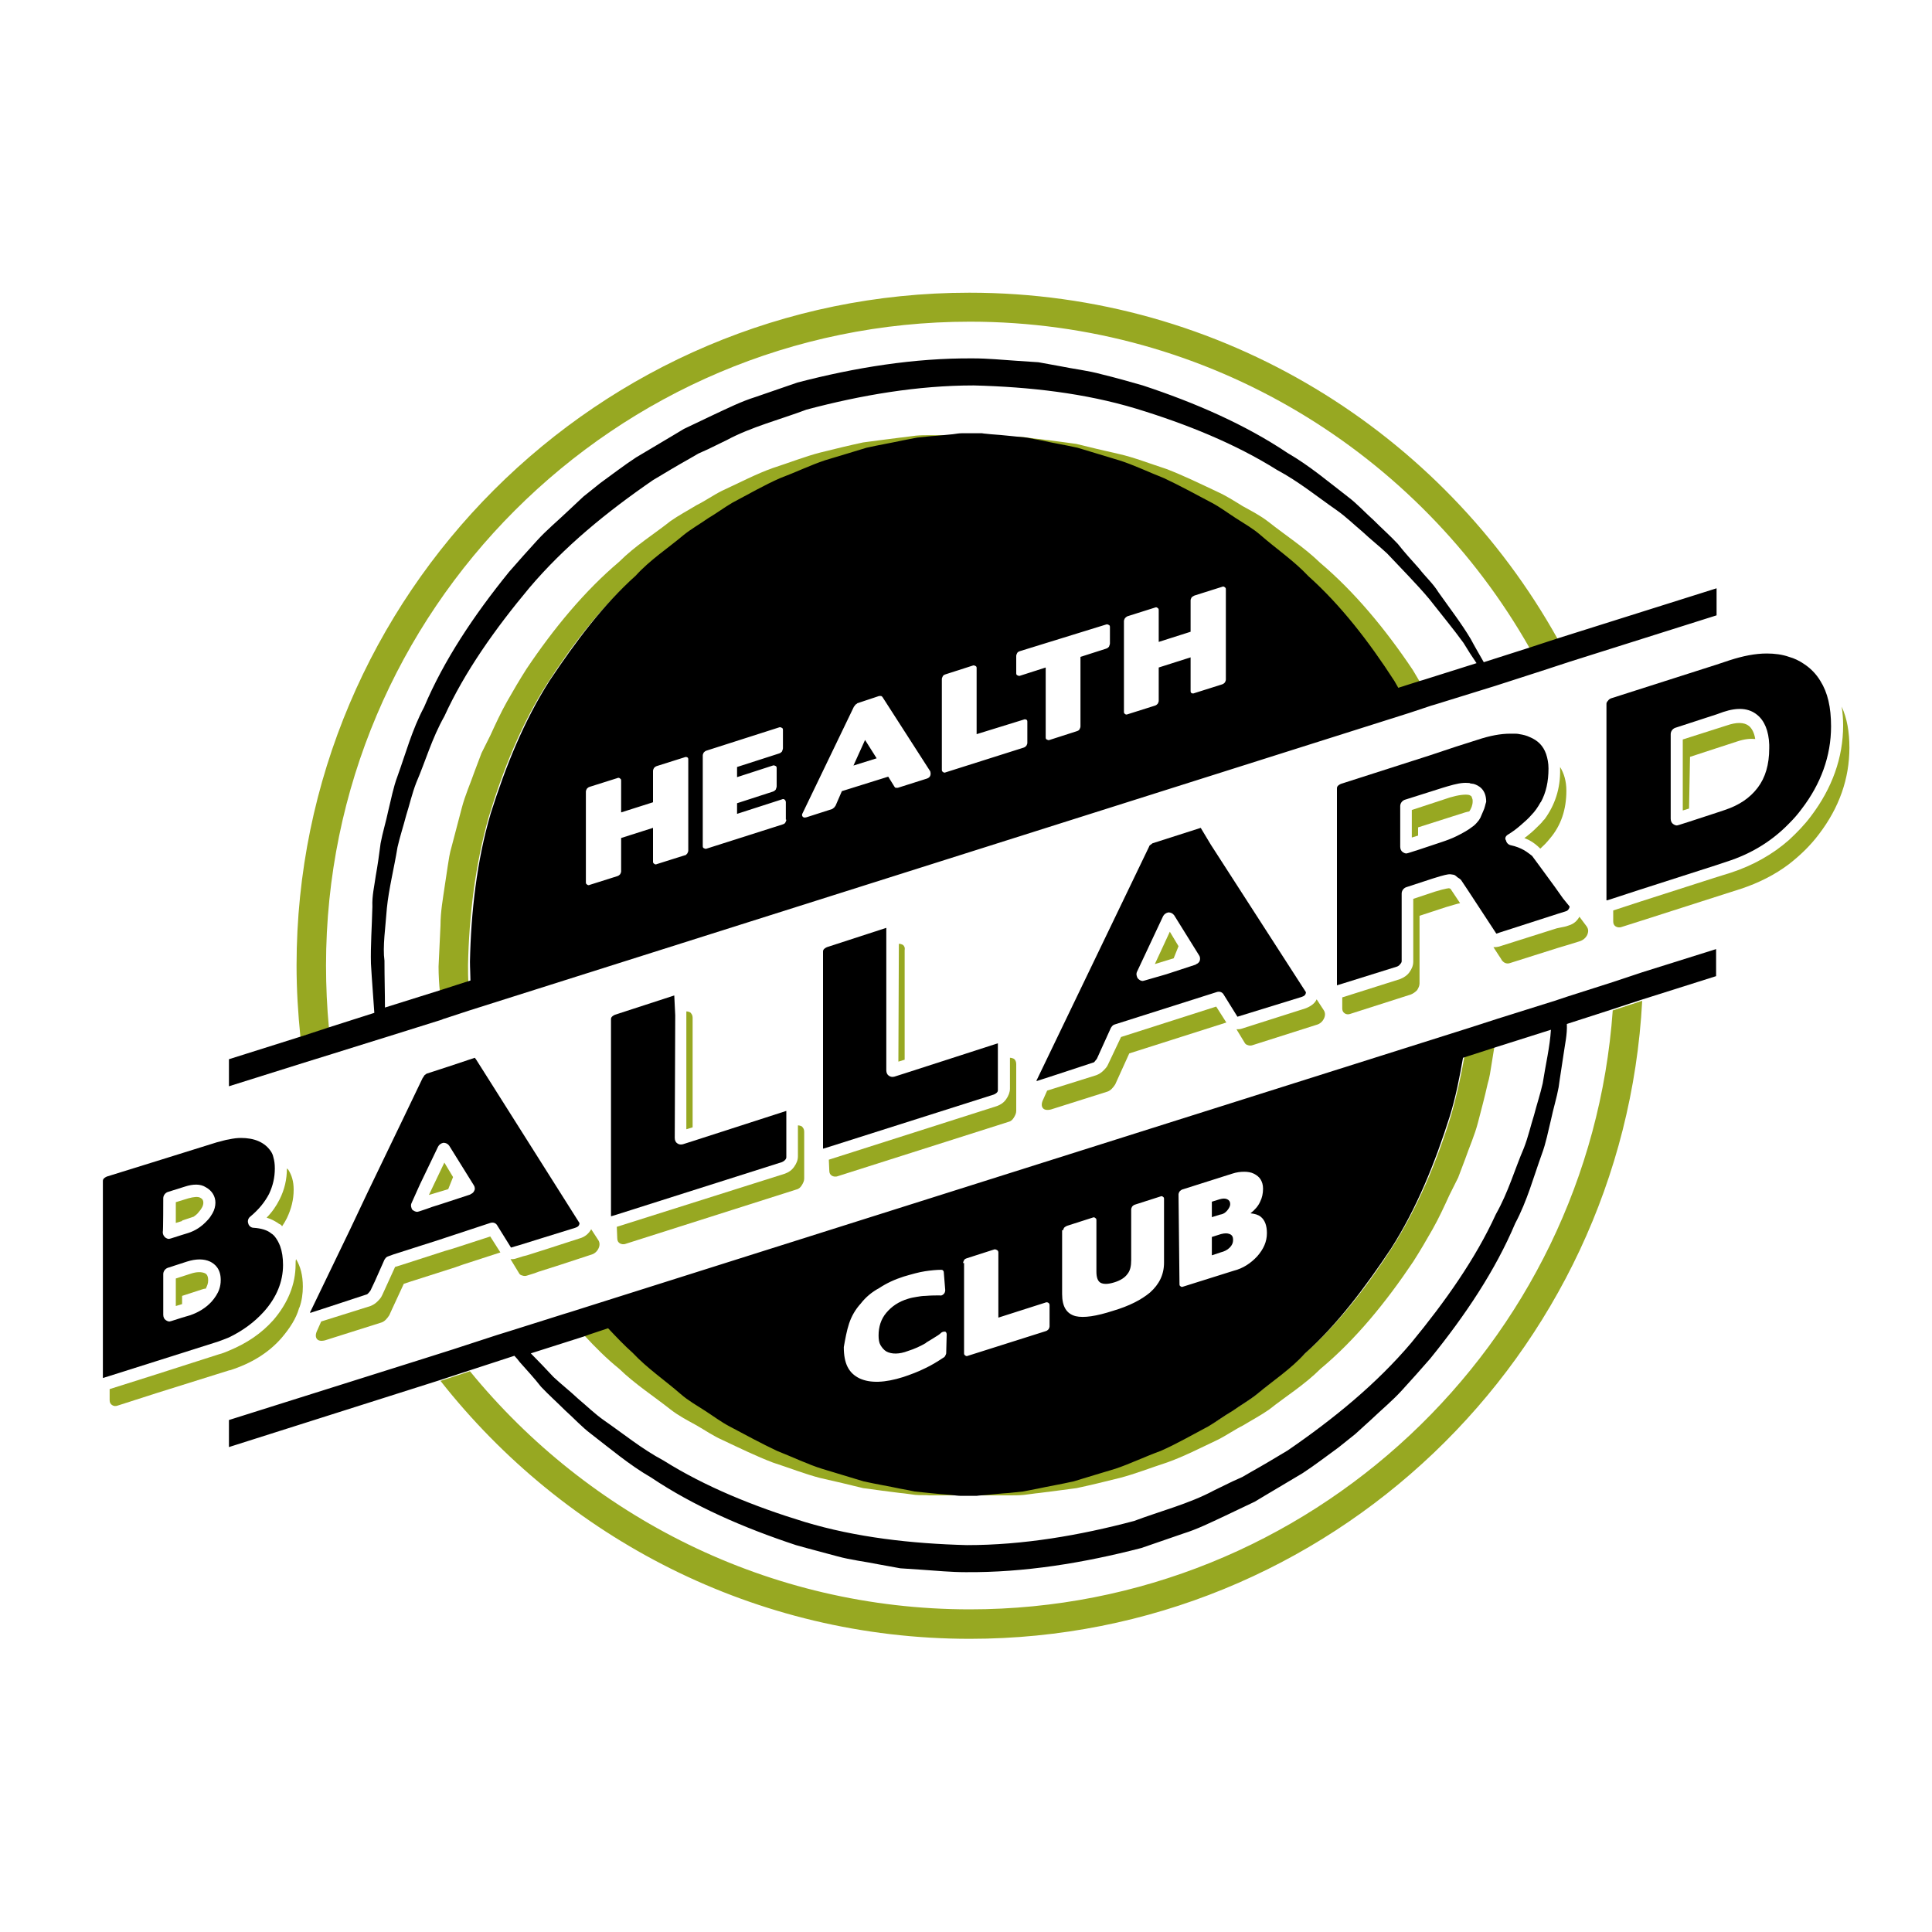 <?xml version="1.0" encoding="utf-8"?>
<!-- Generator: Adobe Illustrator 18.1.1, SVG Export Plug-In . SVG Version: 6.00 Build 0)  -->
<svg version="1.1" id="Layer_1" xmlns="http://www.w3.org/2000/svg" xmlns:xlink="http://www.w3.org/1999/xlink" x="0px" y="0px"
	 viewBox="351 12 400 400" enable-background="new 351 12 400 400" xml:space="preserve">
<g>
	<path fill="none" d="M646.7,136.3c-2.6-3.1-5.7-6.1-8.7-9.4c-1.6-1.6-3.3-3-5.1-4.5c-1.8-1.5-3.4-3.1-5.4-4.5
		c-3.9-2.8-7.8-5.9-12.3-8.3c-8.6-5.5-18.7-9.4-29.2-12.7c-10.6-3.2-22-4.5-33.6-4.8c-11.6,0-23.3,1.9-34.6,5
		c-5.3,2-11.5,3.6-16.5,6.3l-3.9,1.9l-2,0.9l-1.9,1.1c-2.6,1.5-5,3-7.5,4.4c-9.5,6.6-18.4,13.9-25.6,22.3
		c-7.1,8.5-13.3,17.3-17.6,26.6c-2.5,4.4-3.9,9.2-5.8,13.7c-1,2.2-1.4,4.5-2.1,6.8c-0.6,2.3-1.4,4.4-1.8,6.6
		c-0.7,4.4-1.8,8.6-2.2,12.6c-0.3,4-0.9,7.9-0.9,11.5c0,3.4,0,6.7,0.1,9.7l11.8-3.7c-0.1-1.9-0.2-3.7-0.3-5.5l0.4-8.5
		c0-2.8,0.5-5.5,0.9-8.3l0.6-4c0.2-1.4,0.4-2.8,0.8-4c0.7-2.7,1.4-5.3,2.1-8c0.7-2.7,1.8-5.1,2.7-7.7l1.4-3.7l1.8-3.6
		c1.2-2.4,2.2-4.8,3.5-7.1s2.7-4.4,4-6.7c5.7-8.5,12.1-16.2,19.2-22.2c3.3-3.2,7.2-5.7,10.6-8.4c1.8-1.4,3.6-2.3,5.4-3.3
		c1.8-1.1,3.5-2.2,5.3-3c3.6-1.7,7.1-3.4,10.5-4.7c3.4-1.1,6.7-2.4,9.8-3.2c3.1-0.7,6.1-1.4,8.9-2.1c2.8-0.4,5.3-0.7,7.7-1
		c1.2-0.1,2.3-0.3,3.2-0.4c1-0.1,2,0,2.9-0.1c1.8,0,3.3,0,4.5,0c2.5,0,3.7,0,3.7,0s1.3,0,3.7,0c1.3,0,2.8,0,4.5,0
		c0.9,0,1.9,0,2.9,0.1c1,0.1,2.1,0.3,3.2,0.4c2.3,0.3,4.8,0.6,7.6,1c2.8,0.6,5.7,1.3,8.9,2.1c3.1,0.8,6.4,2.1,9.8,3.1
		c3.4,1.2,6.9,3,10.5,4.7c1.8,0.9,3.5,2.1,5.3,3c1.8,1.1,3.7,2.1,5.4,3.3c3.4,2.7,7.3,5.1,10.6,8.4c7.2,6,13.5,13.7,19.2,22.2
		c0.5,0.9,1.1,1.8,1.6,2.7l11.1-3.5c-0.9-1.4-1.8-2.8-2.7-4.2C651.7,142.5,649.1,139.6,646.7,136.3z"/>
	<path fill="none" d="M427.9,211.6c-0.2-3.7,0.2-7.7,0.3-11.8c0-2.1,0.5-4.2,0.7-6.4c0.3-2.2,0.6-4.4,1-6.7c0.4-2.3,1.1-4.5,1.6-6.8
		c0.6-2.3,1-4.7,1.9-7.1c1.7-4.6,3.1-9.6,5.5-14.3c4.1-9.7,10.3-19.1,17.6-28c2-2.2,3.8-4.3,5.8-6.5c2-2.2,4.2-4,6.4-6.1l3.2-3
		l3.5-2.8c2.5-1.8,4.8-3.7,7.4-5.3s5.2-3.1,7.9-4.7l2-1.2l2.1-1l4.2-2c2.9-1.4,5.6-2.8,8.5-3.6l8.7-3c11.9-3.1,24.2-5.1,36.4-5
		c3,0,6.1,0.3,9,0.5L566,87l4.4,0.8c3,0.6,5.9,0.9,8.7,1.7c2.9,0.8,5.6,1.6,8.5,2.3c10.9,3.5,21.2,8.1,30,14c4.6,2.7,8.5,6,12.4,9
		c2,1.5,3.6,3.3,5.4,4.9c1.7,1.7,3.4,3.2,5,4.9c1.5,1.8,3,3.4,4.4,5.1c1.4,1.7,3,3.1,4,4.9c2.4,3.4,4.8,6.6,6.7,9.7
		c1,1.7,1.9,3.2,2.7,4.8l9.4-3c-22.9-40.3-66.3-67.6-115.9-67.6c-73.5,0-133.3,59.8-133.3,133.3c0,4.3,0.2,8.7,0.6,12.9l9.4-3
		C428.3,218.6,428.1,215.3,427.9,211.6z"/>
	<path fill="none" d="M551.8,321.5c-0.5,0-1.1,0-1.6,0c1,0.1,1.6,0.2,1.6,0.2s0.5-0.1,1.6-0.2C552.8,321.5,552.3,321.5,551.8,321.5z
		"/>
	<path fill="none" d="M659.8,232.5c-0.2,1.4-0.4,2.8-0.8,4c-0.7,2.7-1.4,5.3-2,8c-0.8,2.7-1.8,5.1-2.7,7.7l-1.4,3.7l-1.8,3.6
		c-1.2,2.4-2.2,4.8-3.5,7.1c-1.4,2.3-2.7,4.4-4,6.7c-5.7,8.5-12.1,16.2-19.2,22.2c-3.3,3.2-7.2,5.7-10.6,8.4
		c-1.8,1.4-3.6,2.3-5.4,3.3c-1.8,1.1-3.5,2.2-5.3,3c-3.6,1.7-7.1,3.4-10.5,4.7c-3.4,1.1-6.7,2.4-9.8,3.2c-3.1,0.7-6.1,1.4-8.9,2.1
		c-2.8,0.4-5.3,0.7-7.7,1c-1.2,0.1-2.3,0.3-3.2,0.4c-1,0.1-2,0-2.9,0.1c-1.8,0-3.3,0-4.5,0c-2.5,0-3.7,0-3.7,0s-1.3,0-3.7,0
		c-1.3,0-2.8,0-4.5,0c-0.9,0-1.9,0-2.9-0.1c-1-0.1-2.1-0.3-3.2-0.4c-2.3-0.3-4.8-0.6-7.6-1c-2.8-0.6-5.7-1.3-8.9-2.1
		s-6.4-2.1-9.8-3.2s-6.8-3-10.5-4.7c-1.8-0.9-3.5-2.1-5.3-3c-1.8-1.1-3.7-2.1-5.4-3.3c-3.4-2.7-7.3-5.1-10.6-8.4
		c-2.5-2.1-4.9-4.4-7.3-6.9l-11,3.5c1.6,1.6,3.1,3.2,4.7,4.9c1.6,1.6,3.3,3,5.1,4.5c1.8,1.5,3.4,3.1,5.4,4.5
		c3.9,2.8,7.8,5.9,12.3,8.3c8.6,5.5,18.7,9.4,29.2,12.7c10.6,3.2,22,4.5,33.6,4.8c11.6,0,23.3-1.9,34.6-5c5.3-2,11.5-3.6,16.5-6.3
		l3.9-1.9l2-0.9l1.9-1.1c2.6-1.5,5-3,7.5-4.4c9.5-6.5,18.4-13.9,25.6-22.3c7.1-8.5,13.3-17.3,17.5-26.6c2.5-4.4,3.9-9.2,5.8-13.7
		c1-2.3,1.4-4.5,2.1-6.8c0.6-2.3,1.3-4.4,1.8-6.6c0.7-3.9,1.5-7.7,2-11.4l-12,3.8L659.8,232.5z"/>
	<path fill="none" d="M675.4,224c0,2.1-0.5,4.2-0.7,6.4c-0.3,2.2-0.6,4.4-1,6.7s-1.1,4.5-1.6,6.8c-0.6,2.3-1,4.7-1.9,7.1
		c-1.7,4.6-3.1,9.6-5.5,14.3c-4.1,9.7-10.3,19.1-17.6,28c-2,2.2-3.8,4.3-5.8,6.5c-2,2.2-4.2,4-6.4,6.1l-3.3,3l-3.5,2.8
		c-2.5,1.8-4.8,3.7-7.4,5.3c-2.6,1.6-5.2,3.1-7.9,4.7l-2,1.2l-2.1,1l-4.2,2c-2.9,1.4-5.6,2.8-8.5,3.6l-8.7,3
		c-11.9,3.1-24.2,5.1-36.4,5c-3,0-6-0.3-9-0.5l-4.5-0.3l-4.4-0.8c-3-0.6-5.9-0.9-8.7-1.7c-2.9-0.8-5.6-1.6-8.5-2.3
		c-10.9-3.5-21.2-8.1-30-14c-4.6-2.7-8.5-6-12.4-9c-2-1.5-3.6-3.3-5.4-4.9c-1.7-1.7-3.4-3.2-5-4.9c-1.5-1.8-3-3.4-4.4-5.1
		c-0.4-0.4-0.7-0.9-1.1-1.3l-9.2,3c24.5,30.1,61.8,49.3,103.5,49.3c70.4,0,128.3-54.9,133-124.1L675.4,224L675.4,224z"/>
	<path fill="none" d="M551.8,102.3c0.7,0,1.4,0,2.1,0c-1.4-0.1-2.1-0.2-2.1-0.2s-0.7,0.1-2.1,0.2
		C550.4,102.3,551.1,102.3,551.8,102.3z"/>
	<path fill="#97A822" d="M419.1,224.8c-0.4-4.2-0.6-8.6-0.6-12.9c0-73.5,59.8-133.3,133.3-133.3c49.6,0,93,27.2,115.9,67.6l5.8-1.9
		c-23.8-42.7-69.4-71.7-121.8-71.7c-76.8,0-139.3,62.5-139.3,139.3c0,5,0.3,9.9,0.8,14.8L419.1,224.8z"/>
	<path fill="#97A822" d="M551.8,345.2c-41.7,0-79-19.3-103.5-49.3l-6.1,2c25.6,32.5,65.1,53.4,109.6,53.4
		c74.4,0,135.3-58.6,139.2-132.1l-6.1,2C680,290.3,622.2,345.2,551.8,345.2z"/>
	<path fill="#97A822" d="M479.2,295.4c3.3,3.2,7.2,5.7,10.6,8.4c1.8,1.4,3.6,2.3,5.4,3.3c1.9,1.1,3.5,2.2,5.3,3
		c3.6,1.7,7.1,3.4,10.5,4.7c3.4,1.1,6.7,2.4,9.8,3.2c3.1,0.7,6.1,1.4,8.9,2.1c2.8,0.4,5.3,0.7,7.6,1c1.2,0.1,2.3,0.3,3.2,0.4
		c1,0.1,2,0,2.9,0.1c1.8,0,3.3,0,4.5,0c2.5,0,3.7,0,3.7,0s-0.5-0.1-1.6-0.2c-0.6-0.1-1.3-0.1-2.2-0.2c-1.2-0.1-2.8-0.3-4.5-0.4
		c-0.9-0.1-1.9-0.2-2.9-0.3c-1-0.2-2.1-0.4-3.1-0.6c-2.3-0.5-4.7-0.9-7.5-1.5c-2.7-0.8-5.5-1.7-8.6-2.6c-3-1-6.1-2.5-9.3-3.7
		c-3.2-1.4-6.5-3.3-9.9-5.1c-1.7-1-3.3-2.2-5-3.2c-1.7-1.2-3.5-2.2-5.1-3.5c-3.2-2.7-6.9-5.1-9.9-8.5c-1.8-1.6-3.5-3.3-5.1-5.1
		L473,288l-1.1,0.4C474.2,290.9,476.6,293.3,479.2,295.4z"/>
	<path fill="#97A822" d="M464.3,153.5c5.3-8.2,11.1-15.7,17.8-21.7c3-3.2,6.7-5.7,9.9-8.4c1.6-1.4,3.4-2.4,5.1-3.5
		c1.7-1.1,3.3-2.3,5-3.2c3.4-1.8,6.7-3.6,9.9-5.1c3.3-1.3,6.4-2.8,9.3-3.7c3-0.9,5.9-1.8,8.6-2.6c2.7-0.6,5.2-1,7.4-1.5
		c1.1-0.2,2.2-0.4,3.1-0.6c1-0.1,2-0.2,2.9-0.3c1.8-0.2,3.3-0.3,4.5-0.4c0.7-0.1,1.3-0.1,1.8-0.2c1.4-0.1,2.1-0.2,2.1-0.2
		s-1.3,0-3.7,0c-1.2,0-2.8,0-4.5,0c-0.9,0-1.9,0-2.9,0.1c-1,0.1-2.1,0.3-3.2,0.4c-2.3,0.3-4.8,0.6-7.7,1c-2.8,0.6-5.7,1.3-8.9,2.1
		c-3.1,0.8-6.4,2.1-9.8,3.2c-3.4,1.2-6.8,3-10.5,4.7c-1.8,0.9-3.5,2.1-5.3,3c-1.8,1.1-3.7,2.1-5.4,3.3c-3.4,2.7-7.3,5.1-10.6,8.4
		c-7.1,6-13.5,13.7-19.2,22.2c-1.4,2.2-2.7,4.4-4,6.7c-1.3,2.3-2.4,4.7-3.5,7.1l-1.8,3.6l-1.4,3.7c-0.9,2.6-2,5-2.7,7.7
		c-0.7,2.7-1.4,5.3-2.1,8c-0.4,1.3-0.6,2.7-0.8,4l-0.6,4c-0.4,2.8-0.9,5.4-0.9,8.3l-0.4,8.5c0,1.8,0.1,3.6,0.3,5.5l0.3-0.1l5.6-1.8
		c-0.1-1.3-0.1-2.7-0.1-3.9c0.2-10.1,1.5-20.9,4.3-30.7C455.2,171.2,459,161.8,464.3,153.5z"/>
	<path fill="#97A822" d="M560.1,321.6c0.9,0,1.9,0,2.9-0.1c1-0.1,2.1-0.3,3.2-0.4c2.3-0.3,4.8-0.6,7.7-1c2.8-0.6,5.7-1.3,8.9-2.1
		c3.1-0.8,6.4-2.1,9.8-3.2c3.4-1.2,6.9-3,10.5-4.7c1.8-0.9,3.5-2.1,5.3-3c1.8-1.1,3.7-2.1,5.4-3.3c3.4-2.7,7.3-5.1,10.6-8.4
		c7.2-6,13.5-13.7,19.2-22.2c1.4-2.2,2.7-4.4,4-6.7c1.3-2.3,2.4-4.7,3.5-7.1l1.8-3.6l1.4-3.7c0.9-2.6,2-5,2.7-7.7s1.4-5.3,2-8
		c0.4-1.3,0.6-2.7,0.8-4l0.6-3.7l-0.3,0.1l-5.9,1.9c-0.7,4-1.6,8.1-2.7,12c-3,9.8-7,19.3-12.2,27.5c-5.3,8.2-11.1,15.7-17.8,21.7
		c-3.1,3.2-6.7,5.7-9.9,8.4c-1.6,1.4-3.4,2.4-5.1,3.5c-1.7,1.1-3.3,2.3-5,3.2c-3.4,1.8-6.7,3.6-9.9,5.1c-3.3,1.3-6.4,2.8-9.4,3.7
		c-3,0.9-5.9,1.8-8.6,2.6c-2.7,0.6-5.1,1-7.4,1.5c-1.1,0.2-2.2,0.4-3.1,0.6c-1,0.1-2,0.2-2.9,0.3c-1.8,0.2-3.2,0.3-4.5,0.4
		c-0.9,0.1-1.7,0.2-2.2,0.2c-1,0.1-1.6,0.2-1.6,0.2s1.3,0,3.7,0C556.8,321.6,558.3,321.6,560.1,321.6z"/>
	<path fill="#97A822" d="M555.6,102.5c1.2,0.1,2.8,0.3,4.5,0.4c0.9,0.1,1.9,0.2,2.9,0.3c1,0.2,2.1,0.4,3.2,0.6
		c2.3,0.5,4.7,0.9,7.4,1.5c2.7,0.8,5.5,1.7,8.6,2.6c3,1,6.1,2.5,9.3,3.7c3.2,1.4,6.5,3.3,9.9,5.1c1.7,1,3.3,2.2,5,3.2
		c1.7,1.2,3.5,2.2,5.1,3.5c3.2,2.7,6.9,5.1,9.9,8.5c6.7,6,12.4,13.6,17.8,21.7c0.3,0.4,0.5,0.9,0.8,1.4l4.4-1.4l0.7-0.2
		c-0.5-0.9-1.1-1.8-1.6-2.7c-5.7-8.5-12.1-16.2-19.2-22.2c-3.3-3.2-7.2-5.7-10.6-8.4c-1.8-1.4-3.6-2.3-5.4-3.3
		c-1.8-1.1-3.5-2.2-5.3-3c-3.6-1.7-7.1-3.4-10.5-4.7c-3.4-1.1-6.7-2.4-9.8-3.1c-3.1-0.7-6.1-1.4-8.9-2.1c-2.8-0.4-5.3-0.7-7.6-1
		c-1.2-0.1-2.3-0.3-3.2-0.4c-1-0.1-2,0-2.9-0.1C558.4,102.4,556.9,102.4,555.6,102.5c-2.4-0.1-3.6-0.1-3.6-0.1s0.7,0.1,2.1,0.2
		C554.3,102.4,554.9,102.5,555.6,102.5z"/>
	<path fill="#97A822" d="M388.7,264.7l2.4-0.8c0.4-0.3,0.7-0.5,1-0.9c0.7-0.8,1-1.4,1-2c0-0.5-0.2-0.8-0.6-1
		c-0.5-0.3-1.4-0.2-2.5,0.1l-2.6,0.8v4.3l1.3-0.4C388.7,264.9,388.7,264.7,388.7,264.7z"/>
	<path fill="#97A822" d="M388.7,280.3l4-1.3c0.3-0.1,0.6-0.2,0.9-0.2c0.3-0.6,0.5-1.1,0.5-1.7c0-1.2-0.5-1.4-0.7-1.5
		c-0.7-0.3-1.7-0.3-2.9,0.1l-3.1,1v5.7l1.3-0.4C388.7,282.1,388.7,280.3,388.7,280.3z"/>
	<path fill="#97A822" d="M412.2,273.8c0,4.1-1.6,8-4.6,11.5c-2.5,2.8-5.5,4.8-9.1,6.3c-0.7,0.3-1.4,0.6-2.2,0.8l-12.8,4.1l-9.8,3.1
		v2.3c0,0.5,0.2,0.8,0.5,1c0.3,0.2,0.7,0.3,1.2,0.1l8.1-2.6l15-4.7h0.1c4.4-1.4,8-3.6,10.7-6.7c1.7-2,3-4,3.6-6.1
		c0-0.1,0-0.1,0.1-0.2c0.5-1.4,0.7-2.9,0.7-4.3c0-2.4-0.5-4.2-1.4-5.7C412.2,272.9,412.2,273.4,412.2,273.8z"/>
	<path fill="#97A822" d="M409.4,265.9c0.4-0.6,0.7-1.1,1-1.7c0.9-1.9,1.4-3.8,1.4-5.9c0-1.7-0.4-3-1.1-4.1c-0.1-0.1-0.2-0.2-0.3-0.3
		c0,2.3-0.5,4.4-1.5,6.4c-0.7,1.4-1.6,2.7-2.7,3.8c1,0.3,1.9,0.8,2.6,1.3C409.1,265.5,409.3,265.7,409.4,265.9z"/>
	<polygon fill="#97A822" points="443.8,258.2 444.8,255.7 443,252.7 439.8,259.4 	"/>
	<path fill="#97A822" d="M459.2,276.1c0.3,0.1,0.6,0.1,0.9,0l1.6-0.5l0.8-0.3l4.4-1.4l6.4-2.1c0.8-0.2,1.3-0.7,1.6-1.3
		c0.3-0.6,0.3-1.2,0-1.7l-1.5-2.3c-0.5,0.9-1.3,1.6-2.4,1.9l-6.5,2.1l-4.4,1.4l-0.8,0.2l-1.6,0.5c-0.3,0.1-0.7,0.1-1,0.1l1.7,2.8
		C458.6,275.9,458.8,276,459.2,276.1z"/>
	<path fill="#97A822" d="M446.9,273.8l7.7-2.5l-2.1-3.3l-7.7,2.5l-1.7,0.5l-9.3,3l-1,0.3l-2.6,5.7l-0.1,0.2c-0.2,0.5-0.6,0.9-1,1.3
		s-0.9,0.7-1.4,0.9l-10.2,3.2l-0.8,1.8c-0.4,0.8-0.4,1.4-0.1,1.8c0.3,0.4,0.9,0.5,1.7,0.3l11.7-3.7c0.3-0.1,0.6-0.3,0.9-0.6
		c0.3-0.3,0.5-0.6,0.7-0.9l0.5-1.1l2.5-5.4l1.2-0.4l9.4-3L446.9,273.8z"/>
	<path fill="#97A822" d="M493.9,221.6c-0.2-0.1-0.5-0.2-0.8-0.2v24.4l1.3-0.4v-22.7C494.4,222.2,494.2,221.9,493.9,221.6z"/>
	<path fill="#97A822" d="M478.8,268.4c0,0.5,0.2,0.8,0.5,1c0.3,0.2,0.8,0.3,1.3,0.1l35.2-11.2c0.5-0.1,0.9-0.4,1.2-0.9
		c0.3-0.5,0.5-0.9,0.5-1.4v-9.7c0-0.5-0.2-0.8-0.5-1.1c-0.2-0.1-0.5-0.2-0.8-0.2v6.4c0,0.8-0.3,1.5-0.8,2.2
		c-0.5,0.7-1.1,1.1-1.9,1.4L478.7,266L478.8,268.4L478.8,268.4z"/>
	<path fill="#97A822" d="M522.7,254.4c0,0.5,0.2,0.8,0.5,1c0.3,0.2,0.8,0.3,1.3,0.1l35.2-11.2c0.5-0.1,0.9-0.4,1.2-0.9
		s0.5-0.9,0.5-1.4v-9.7c0-0.5-0.2-0.9-0.5-1.1c-0.2-0.1-0.5-0.2-0.8-0.2v6.4c0,0.7-0.3,1.5-0.8,2.2c-0.5,0.7-1.1,1.1-1.9,1.4
		l-34.8,11.1L522.7,254.4L522.7,254.4z"/>
	<path fill="#97A822" d="M537.9,207.6c-0.2-0.1-0.5-0.2-0.8-0.2l-0.1,24.4l1.3-0.4v-22.7C538.4,208.2,538.2,207.8,537.9,207.6z"/>
	<path fill="#97A822" d="M580.4,232.4c-0.2,0.5-0.6,0.9-1,1.3c-0.4,0.4-0.9,0.7-1.4,0.9l-10.2,3.2l-0.8,1.8
		c-0.4,0.8-0.4,1.4-0.1,1.8c0.3,0.4,0.9,0.5,1.7,0.3l11.7-3.7c0.3-0.1,0.6-0.3,0.9-0.6c0.3-0.3,0.5-0.6,0.7-0.9l2.9-6.4l20.1-6.4
		l-2.1-3.3l-19.7,6.3L580.4,232.4z"/>
	<path fill="#97A822" d="M621.2,220.8L608,225c-0.3,0.1-0.7,0.1-1,0.1l1.7,2.8c0.1,0.2,0.3,0.4,0.7,0.5c0.3,0.1,0.6,0.1,0.9,0
		l13.2-4.2c0.8-0.2,1.3-0.7,1.6-1.3c0.3-0.6,0.3-1.2,0-1.7l-1.5-2.3C623.2,219.8,622.3,220.4,621.2,220.8z"/>
	<polygon fill="#97A822" points="593.2,204.9 590.1,211.6 594,210.4 595,207.9 	"/>
	<path fill="#97A822" d="M670.8,181.6c-0.1,0.1-0.2,0.2-0.3,0.3c-0.2,0.3-0.4,0.5-0.7,0.8c-0.7,0.7-1.5,1.5-2.4,2.2
		c-0.2,0.2-0.5,0.4-0.8,0.6c0.3,0.1,0.6,0.3,0.9,0.4c1,0.5,1.8,1.2,2.4,1.8l0,0c0.5-0.5,1-0.9,1.4-1.4c0,0,0,0,0.1-0.1
		c0.2-0.2,0.3-0.4,0.5-0.6c2.3-2.7,3.4-6,3.4-9.9c0-2-0.5-3.6-1.3-4.9c0,0.1,0,0.3,0,0.4C674.1,175.3,672.9,178.7,670.8,181.6z"/>
	<path fill="#97A822" d="M651,195.9c0,0-0.6,0-2.9,0.7l-4.5,1.5v13c0,0.8-0.3,1.5-0.8,2.2s-1.2,1.1-1.9,1.4l-12,3.8v2.3
		c0,0.5,0.2,0.8,0.5,1c0.3,0.2,0.7,0.3,1.2,0.1l12.5-4c0.5-0.2,0.9-0.5,1.3-0.9c0.3-0.5,0.5-0.9,0.5-1.4v-14l5.5-1.8
		c1.4-0.4,2.3-0.7,2.9-0.8l-2-3C651.2,196,651.1,195.9,651,195.9z"/>
	<path fill="#97A822" d="M673.3,204.2l-11.7,3.7l-0.3,0.1c0,0,0,0-0.1,0c-0.3,0.1-0.7,0.1-1,0.1l1.1,1.7l0.4,0.6l0.3,0.5
		c0.2,0.2,0.4,0.4,0.7,0.5c0.3,0.1,0.6,0.1,0.9,0l9.8-3.1l2-0.6l2.6-0.8c0.7-0.2,1.3-0.7,1.6-1.3c0.3-0.7,0.3-1.2-0.1-1.8l-1.5-2
		c-0.5,0.9-1.2,1.5-2.2,1.8l-0.6,0.2L673.3,204.2z"/>
	<path fill="#97A822" d="M655.2,180c0.4-0.6,0.7-1.3,0.7-2.1c0-0.2,0-0.4-0.1-0.6c0-0.1-0.1-0.2-0.1-0.3c-0.1-0.3-0.4-0.3-0.5-0.4
		c-0.8-0.2-2.3,0-4,0.5l-0.9,0.3l-7,2.3v5.7l1.3-0.4v-1.7l6.9-2.2l1.9-0.6C654,180.3,654.6,180.1,655.2,180z"/>
	<path fill="#97A822" d="M732.3,158.3c0.2,1.3,0.3,2.6,0.3,3.9c0,6.7-2.3,13-6.6,18.7c-1.4,1.9-3,3.5-4.6,5c-3.4,3-7.5,5.3-12.1,6.8
		l-2.9,0.9l-15.9,5.1l-5.5,1.8v2.3c0,0.5,0.2,0.8,0.5,1c0.3,0.2,0.8,0.3,1.3,0.1l4.1-1.3l15.6-5l5-1.6c3.6-1.2,7-2.9,9.9-5.1
		c2.3-1.8,4.4-3.8,6.2-6.2c4.2-5.5,6.3-11.5,6.3-17.9C733.9,163.5,733.4,160.7,732.3,158.3z"/>
	<path fill="#97A822" d="M700.9,168.7l5.5-1.8l4.3-1.4c1.5-0.5,2.7-0.6,3.7-0.5c-0.2-1.3-0.7-2.2-1.3-2.7c-1-0.8-2.6-0.8-4.6-0.1
		l-2.2,0.7l-6.9,2.2v14.7l1.3-0.4L700.9,168.7L700.9,168.7z"/>
	<path fill="none" d="M547.7,130c0,1.5,1.3,2.1,2.9,1.6c1.6-0.5,2.9-2,2.9-3.4c0-1.1-0.6-1.6-1.5-1.7c0.5-0.4,0.9-1,0.9-1.8
		c0-1-0.9-1.7-2.4-1.2c-1.5,0.5-2.4,1.8-2.4,2.8c0,0.7,0.4,1.1,0.9,1.2C548.3,128,547.7,128.9,547.7,130z M550.6,124.9
		c0.4-0.1,0.7,0.1,0.7,0.5c0,0.4-0.3,0.8-0.7,0.9s-0.7-0.1-0.7-0.5C550,125.4,550.3,125.1,550.6,124.9z M550.6,127.7
		c0.7-0.2,1.1,0.2,1.1,0.9s-0.4,1.3-1.1,1.6c-0.7,0.2-1.1-0.2-1.1-0.9C549.5,128.5,549.9,127.9,550.6,127.7z"/>
	<path fill="none" d="M562.9,160.8l-9.7,3v-13.5c0-0.2-0.1-0.4-0.2-0.5c-0.2-0.1-0.4-0.1-0.6-0.1l-5.6,1.8c-0.2,0.1-0.4,0.2-0.6,0.4
		c-0.1,0.2-0.2,0.4-0.2,0.6v18.7c0,0.2,0.1,0.4,0.2,0.5c0.2,0.1,0.4,0.1,0.6,0.1l16.1-5.1c0.2-0.1,0.4-0.2,0.6-0.4s0.2-0.4,0.2-0.6
		v-4.4c0-0.2-0.1-0.4-0.2-0.5C563.3,160.8,563.1,160.8,562.9,160.8z"/>
	<path fill="none" d="M580,141.1l-17.8,5.7c-0.2,0.1-0.4,0.2-0.6,0.4c-0.2,0.2-0.2,0.4-0.2,0.6v3.5c0,0.2,0.1,0.4,0.2,0.5
		c0.1,0.1,0.3,0.1,0.6,0.1l5.3-1.7v14.4c0,0.2,0.1,0.4,0.2,0.5c0.2,0.1,0.3,0.1,0.6,0.1l5.6-1.8c0.2-0.1,0.4-0.2,0.6-0.4
		c0.1-0.2,0.2-0.4,0.2-0.6v-14.4l5.3-1.7c0.2-0.1,0.4-0.2,0.6-0.4c0.2-0.2,0.2-0.4,0.2-0.7v-3.5c0-0.2-0.1-0.4-0.2-0.5
		C580.4,141.1,580.2,141.1,580,141.1z"/>
	<path fill="none" d="M594.1,201.5c-0.3-0.4-0.7-0.6-1.2-0.6s-0.9,0.3-1.1,0.8l-5.4,11.5c-0.2,0.5-0.1,1,0.2,1.4
		c0.3,0.3,0.6,0.5,1,0.5c0.1,0,0.3,0,0.4-0.1l4.4-1.4l6.1-2c0,0,0.1,0,0.1-0.1c0.3-0.1,0.6-0.4,0.7-0.7c0.1-0.4,0.1-0.8-0.1-1.1
		L594.1,201.5z"/>
	<path fill="none" d="M535.5,134.9l-1.8,3l2-0.6l2.1-3.5c0.6-1.1,1-2,1-2.9c0-1.6-1.3-2.2-2.8-1.7c-1.6,0.5-2.8,1.9-2.8,3.4
		c0,1.5,1.1,2.1,2.4,1.7c0.4-0.1,0.6-0.3,0.9-0.5C536.3,134,535.7,134.5,535.5,134.9z M535.9,133c-0.7,0.2-1.1-0.2-1.1-0.8
		s0.4-1.2,1.1-1.5c0.7-0.2,1.1,0.2,1.1,0.8C537,132.2,536.6,132.8,535.9,133z"/>
	<path fill="none" d="M655.8,174.1c-0.2-0.1-0.5-0.1-0.7-0.1s-0.3-0.1-0.5-0.1c-1.2,0-2.6,0.2-4.2,0.7l-1,0.3l-7.9,2.5
		c-0.5,0.2-0.9,0.7-0.9,1.3v8.4c0,0.4,0.2,0.8,0.5,1.1c0.2,0.2,0.5,0.3,0.8,0.3c0.1,0,0.3,0,0.4-0.1l2.2-0.7l4.5-1.5
		c1.3-0.4,2.4-0.8,3.3-1.3c1.3-0.6,2.4-1.2,3.2-1.9c0.5-0.4,1-0.9,1.4-1.4c0.1-0.2,0.2-0.3,0.3-0.5c0.3-0.4,0.5-0.9,0.6-1.4
		c0.2-0.6,0.3-1.3,0.3-2C658.5,175.3,656.8,174.4,655.8,174.1z"/>
	<path fill="none" d="M604,133.6l-5.7,1.8c-0.2,0.1-0.4,0.2-0.6,0.4s-0.2,0.4-0.2,0.6v6.5l-6.6,2.1v-6.5c0-0.2-0.1-0.4-0.2-0.5
		c-0.2-0.1-0.3-0.1-0.6-0.1l-5.7,1.8c-0.2,0.1-0.4,0.2-0.5,0.4c-0.2,0.2-0.2,0.4-0.2,0.6v18.7c0,0.2,0.1,0.4,0.2,0.5
		c0.2,0.1,0.3,0.1,0.5,0.1l5.7-1.8c0.2-0.1,0.4-0.2,0.6-0.4c0.2-0.2,0.2-0.4,0.2-0.6v-6.9l6.6-2.1v6.9c0,0.2,0.1,0.4,0.2,0.5
		c0.2,0.1,0.4,0.1,0.6,0l5.7-1.8c0.2-0.1,0.4-0.2,0.6-0.4s0.2-0.4,0.2-0.6V134c0-0.2-0.1-0.4-0.2-0.5
		C604.4,133.5,604.2,133.5,604,133.6z"/>
	<path fill="none" d="M442.1,217.6l0.3-0.1l5.6-1.8c-0.1-1.3-0.1-2.7-0.1-3.9c0.2-10.1,1.5-20.9,4.3-30.7c3-9.8,7-19.3,12.2-27.5
		c5.3-8.2,11.1-15.7,17.8-21.7c3-3.2,6.7-5.7,9.9-8.4c1.6-1.4,3.4-2.4,5.1-3.5c1.7-1.1,3.3-2.3,5-3.2c3.4-1.8,6.7-3.6,9.9-5.1
		c3.3-1.3,6.4-2.8,9.3-3.7c3-0.9,5.9-1.8,8.6-2.6c2.7-0.6,5.2-1,7.4-1.5c1.1-0.2,2.2-0.4,3.1-0.6c1-0.1,2-0.2,2.9-0.3
		c1.8-0.2,3.3-0.3,4.5-0.4c0.7-0.1,1.3-0.1,1.8-0.2c0.7,0,1.4,0,2.1,0c0.7,0,1.4,0,2.1,0c0.5,0,1.1,0.1,1.8,0.2
		c1.2,0.1,2.8,0.3,4.5,0.4c0.9,0.1,1.9,0.2,2.9,0.3c1,0.2,2.1,0.4,3.2,0.6c2.3,0.5,4.7,0.9,7.4,1.5c2.7,0.8,5.5,1.7,8.6,2.6
		c3,1,6.1,2.5,9.3,3.7c3.2,1.4,6.5,3.3,9.9,5.1c1.7,1,3.3,2.2,5,3.2c1.7,1.2,3.5,2.2,5.1,3.5c3.2,2.7,6.9,5.1,9.9,8.5
		c6.7,6,12.4,13.6,17.8,21.7c0.3,0.4,0.5,0.9,0.8,1.4l4.4-1.4l0.7-0.2l11.1-3.5c-0.9-1.4-1.8-2.8-2.7-4.2c-2.1-3-4.6-6-7.1-9.1
		c-2.6-3.1-5.7-6.1-8.7-9.4c-1.6-1.6-3.3-3-5.1-4.5c-1.8-1.5-3.4-3.1-5.4-4.5c-3.9-2.8-7.8-5.9-12.3-8.3
		c-8.6-5.5-18.7-9.4-29.2-12.7c-10.6-3.2-22-4.5-33.6-4.8c-11.6,0-23.3,1.9-34.6,5c-5.3,2-11.5,3.6-16.5,6.3l-3.9,1.9l-2,0.9
		l-1.9,1.1c-2.6,1.5-5,3-7.5,4.4c-9.5,6.6-18.4,13.9-25.6,22.3c-7.1,8.5-13.3,17.3-17.6,26.6c-2.5,4.4-3.9,9.2-5.8,13.7
		c-1,2.2-1.4,4.5-2.1,6.8c-0.6,2.3-1.4,4.4-1.8,6.6c-0.7,4.4-1.8,8.6-2.2,12.6c-0.3,4-0.9,7.9-0.9,11.5c0,3.4,0,6.7,0.1,9.7
		L442.1,217.6z"/>
	<path fill="none" d="M543.2,127c-1.6,0.5-2.8,1.9-2.8,3.4c0,1.5,1.1,2.1,2.4,1.7c0.4-0.1,0.6-0.3,0.8-0.5c0,0-0.6,0.6-0.9,1.1
		l-1.8,3l2-0.6l2.1-3.5c0.7-1.1,1-2,1-2.9C546,127.1,544.8,126.5,543.2,127z M543.3,130.7c-0.7,0.2-1.1-0.2-1.1-0.8s0.4-1.2,1.1-1.5
		c0.7-0.2,1.1,0.2,1.1,0.8C544.3,129.8,544,130.4,543.3,130.7z"/>
	<path fill="none" d="M492.7,169l-5.7,1.8c-0.2,0.1-0.4,0.2-0.6,0.4c-0.2,0.2-0.2,0.4-0.2,0.6v6.5l-6.6,2.1v-6.5
		c0-0.2-0.1-0.4-0.2-0.5c-0.2-0.1-0.3-0.1-0.6-0.1l-5.7,1.8c-0.2,0.1-0.4,0.2-0.6,0.4c-0.2,0.2-0.2,0.4-0.2,0.6v18.7
		c0,0.2,0.1,0.4,0.2,0.5c0.2,0.1,0.3,0.1,0.6,0.1l5.7-1.8c0.2-0.1,0.4-0.2,0.6-0.4c0.2-0.2,0.2-0.4,0.2-0.6v-6.9l6.6-2.1v6.9
		c0,0.2,0.1,0.4,0.2,0.5c0.2,0.1,0.3,0.1,0.6,0.1l5.7-1.8c0.2-0.1,0.4-0.2,0.6-0.4c0.2-0.2,0.2-0.4,0.2-0.6v-18.7
		c0-0.2-0.1-0.4-0.2-0.5C493.1,168.9,492.9,168.9,492.7,169z"/>
	<path fill="none" d="M513.1,177.3l-9.3,3v-2.2l7.4-2.4c0.2-0.1,0.4-0.2,0.6-0.4c0.2-0.2,0.2-0.4,0.2-0.7v-3.7
		c0-0.2-0.1-0.4-0.2-0.5c-0.2-0.1-0.3-0.1-0.6-0.1l-7.4,2.4v-2.1l8.7-2.8c0.2-0.1,0.4-0.2,0.6-0.4c0.2-0.2,0.2-0.4,0.2-0.7v-3.7
		c0-0.2-0.1-0.4-0.2-0.5c-0.2-0.1-0.3-0.1-0.6-0.1l-15,4.8c-0.2,0.1-0.4,0.2-0.6,0.4c-0.2,0.2-0.2,0.4-0.2,0.6V187
		c0,0.2,0.1,0.4,0.2,0.5c0.2,0.1,0.3,0.1,0.6,0.1l15.7-5c0.2-0.1,0.4-0.2,0.6-0.4c0.1-0.2,0.2-0.4,0.2-0.6v-3.7
		c0-0.2-0.1-0.4-0.2-0.5C513.5,177.2,513.3,177.2,513.1,177.3z"/>
	<path fill="none" d="M503.4,140.8c-1.7,0.5-3,2.2-3,3.8c0,1.7,1.3,2.5,3.2,1.9c1.2-0.4,1.8-0.9,2.4-1.6l-1-0.8
		c-0.3,0.3-0.8,0.7-1.4,0.9c-0.8,0.3-1.3,0.1-1.4-0.4l4.1-1.3C506.4,141.4,505.3,140.2,503.4,140.8z M502.1,143.7
		c0.1-0.7,0.6-1.2,1.3-1.4c0.7-0.2,1.1,0,1.2,0.6L502.1,143.7z"/>
	<path fill="none" d="M510,143.1c-0.5,0.2-1,0.1-1.4-0.2l-1,1.2c0.5,0.4,1.2,0.7,2.5,0.2c1.7-0.6,2.3-1.6,2.3-2.6
		c0-1.2-1-1.2-1.8-1.2c-0.8,0.1-1.1,0.1-1.1-0.2c0-0.2,0.2-0.4,0.6-0.5c0.4-0.1,0.8-0.1,1.1,0.1l0.9-1.3c-0.5-0.3-1.1-0.4-2-0.1
		c-1.2,0.4-2.2,1.2-2.2,2.4s0.8,1.3,1.6,1.3c0.9,0,1.3-0.2,1.3,0.1C510.8,142.8,510.6,142.9,510,143.1z"/>
	<path fill="none" d="M533.6,156.4c-0.1-0.1-0.2-0.2-0.3-0.2c-0.1,0-0.3,0-0.4,0l-4.5,1.5c-0.1,0-0.2,0.1-0.4,0.3
		c-0.2,0.1-0.3,0.3-0.3,0.4L517,180.3c-0.2,0.4-0.2,0.6,0,0.8s0.4,0.2,0.8,0.1l5.3-1.7c0.1,0,0.3-0.1,0.4-0.3
		c0.1-0.1,0.2-0.3,0.3-0.4l1.3-3l9.6-3l1.3,2.1c0.1,0.1,0.2,0.2,0.3,0.2c0.1,0,0.3,0,0.4,0l6-1.9c0.4-0.1,0.6-0.3,0.7-0.6
		c0.1-0.3,0.1-0.5,0-0.8L533.6,156.4z M527.7,170.5l2.5-5.3l2.4,3.7L527.7,170.5z"/>
	<polygon fill="none" points="526.4,137.7 526.4,139.2 531,137.7 531,136.2 529.6,136.7 529.6,131.4 526.5,132.4 526.5,133.9 
		527.9,133.5 527.9,137.3 	"/>
	<path fill="none" d="M520.2,141.2c0.6-0.2,1-0.8,1-1.4c0-0.6-0.5-0.9-1-0.7c-0.6,0.2-1.1,0.8-1.1,1.4S519.6,141.4,520.2,141.2z"/>
	<path fill="none" d="M517.9,141.5l-0.7-1c-0.1,0.1-0.3,0.3-0.6,0.4c-0.3,0.1-0.5,0-0.5-0.5v-2.1l1.4-0.5v-1.5l-1.4,0.5V134
		l-1.7,0.6v2.9l-0.8,0.3v1.5l0.8-0.3v2c0,1.7,0.8,2,1.9,1.6C517.1,142.2,517.6,141.8,517.9,141.5z"/>
	<path fill="none" d="M437.6,258.2l-1.3,2.9c-0.2,0.5-0.1,1,0.2,1.4c0.3,0.3,0.6,0.4,1,0.4c0.1,0,0.3,0,0.4-0.1l1.5-0.5l1.1-0.4
		l1.9-0.6l6.1-2c0,0,0.1,0,0.1-0.1c0.3-0.1,0.6-0.4,0.7-0.7c0.1-0.4,0.1-0.8-0.1-1.1l-5.1-8.2c-0.3-0.4-0.7-0.7-1.2-0.6
		c-0.5,0-0.9,0.3-1.1,0.8l-3.5,7.7L437.6,258.2z"/>
	<path fill="none" d="M573.9,284.3c1.7,0.4,4.2,0.1,7.7-1.1c3.3-1.1,5.9-2.4,7.7-3.8c1.9-1.7,2.9-3.7,2.9-6.2v-13.1
		c0-0.2-0.1-0.4-0.2-0.5c-0.2-0.1-0.3-0.1-0.5-0.1l-5.3,1.7c-0.2,0.1-0.4,0.2-0.6,0.4c-0.2,0.2-0.2,0.4-0.2,0.6v10.7
		c0,1.2-0.3,2.2-0.8,2.9c-0.6,0.7-1.5,1.3-2.7,1.7c-1.3,0.4-2.3,0.5-2.8,0.1c-0.6-0.3-0.9-1.1-0.9-2.3v-10.6c0-0.2-0.1-0.4-0.2-0.5
		c-0.2-0.1-0.3-0.1-0.6-0.1l-5.3,1.7c-0.2,0.1-0.4,0.2-0.6,0.4c-0.2,0.2-0.2,0.4-0.2,0.6v12.8C571.1,282.4,572,284,573.9,284.3z"/>
	<path fill="none" d="M595.8,278.4l10.5-3.3c2-0.6,3.6-1.7,4.9-3c1.3-1.5,2-3.1,2-4.8c0-1.6-0.4-2.8-1.3-3.4
		c-0.5-0.4-1.2-0.6-2.1-0.7c0.9-0.7,1.5-1.5,2-2.4c0.4-0.9,0.6-1.8,0.6-2.7c0-0.8-0.2-1.4-0.5-1.9c-0.3-0.5-0.8-0.9-1.4-1.2
		c-0.6-0.3-1.3-0.4-2-0.4s-1.6,0.1-2.5,0.4l-10.4,3.3c-0.2,0.1-0.4,0.2-0.5,0.4c-0.2,0.2-0.2,0.4-0.2,0.6V278c0,0.2,0.1,0.4,0.2,0.5
		C595.4,278.5,595.6,278.5,595.8,278.4z M601.9,260.9l1.6-0.5c0.7-0.2,1.2-0.2,1.6,0c0.4,0.2,0.6,0.5,0.6,1c0,0.4-0.2,0.8-0.6,1.3
		c-0.4,0.5-0.9,0.8-1.6,1l-1.6,0.5V260.9z M601.9,268l1.9-0.6c0.7-0.2,1.3-0.2,1.8,0c0.5,0.2,0.7,0.6,0.7,1.2s-0.2,1.1-0.7,1.6
		c-0.5,0.5-1.1,0.9-1.8,1.1l-1.8,0.6L601.9,268L601.9,268z"/>
	<path fill="none" d="M551.2,292.7l16.1-5.1c0.2-0.1,0.4-0.2,0.6-0.4s0.2-0.4,0.2-0.6v-4.4c0-0.2-0.1-0.4-0.3-0.5
		c-0.2-0.1-0.4-0.1-0.6,0l-9.7,3.1v-13.5c0-0.2-0.1-0.4-0.3-0.5c-0.2-0.1-0.4-0.1-0.6-0.1l-5.6,1.8c-0.2,0.1-0.4,0.2-0.6,0.4
		s-0.2,0.4-0.2,0.6v18.7c0,0.2,0.1,0.4,0.2,0.5C550.8,292.7,551,292.8,551.2,292.7z"/>
	<path fill="none" d="M660,228.9l-5.9,1.9c-0.7,4-1.6,8.1-2.7,12c-3,9.8-7,19.3-12.2,27.5c-5.3,8.2-11.1,15.7-17.8,21.7
		c-3.1,3.2-6.7,5.7-9.9,8.4c-1.6,1.4-3.4,2.4-5.1,3.5c-1.7,1.1-3.3,2.3-5,3.2c-3.4,1.8-6.7,3.6-9.9,5.1c-3.3,1.3-6.4,2.8-9.4,3.7
		c-3,0.9-5.9,1.8-8.6,2.6c-2.7,0.6-5.1,1-7.4,1.5c-1.1,0.2-2.2,0.4-3.1,0.6c-1,0.1-2,0.2-2.9,0.3c-1.8,0.2-3.2,0.3-4.5,0.4
		c-0.9,0.1-1.7,0.2-2.2,0.2s-1.1,0-1.6,0c-0.5,0-1.1,0-1.6,0c-0.6-0.1-1.3-0.1-2.2-0.2c-1.2-0.1-2.8-0.3-4.5-0.4
		c-0.9-0.1-1.9-0.2-2.9-0.3c-1-0.2-2.1-0.4-3.1-0.6c-2.3-0.5-4.7-0.9-7.5-1.5c-2.7-0.8-5.5-1.7-8.6-2.6c-3-1-6.1-2.5-9.3-3.7
		c-3.2-1.4-6.5-3.3-9.9-5.1c-1.7-1-3.3-2.2-5-3.2c-1.7-1.2-3.5-2.2-5.1-3.5c-3.2-2.7-6.9-5.1-9.9-8.5c-1.8-1.6-3.5-3.3-5.1-5.1
		l-3.9,1.3l-1.1,0.4l-11,3.5c1.6,1.6,3.1,3.2,4.7,4.9c1.6,1.6,3.3,3,5.1,4.5c1.8,1.5,3.4,3.1,5.4,4.5c3.9,2.8,7.8,5.9,12.3,8.3
		c8.6,5.5,18.7,9.4,29.2,12.7c10.6,3.2,22,4.5,33.6,4.8c11.6,0,23.3-1.9,34.6-5c5.3-2,11.5-3.6,16.5-6.3l3.9-1.9l2-0.9l1.9-1.1
		c2.6-1.5,5-3,7.5-4.4c9.5-6.5,18.4-13.9,25.6-22.3c7.1-8.5,13.3-17.3,17.5-26.6c2.5-4.4,3.9-9.2,5.8-13.7c1-2.3,1.4-4.5,2.1-6.8
		c0.6-2.3,1.3-4.4,1.8-6.6c0.7-3.9,1.5-7.7,2-11.4l-12,3.8L660,228.9z"/>
	<path fill="none" d="M529.3,297.3c2.2,1.1,5.1,1,9-0.3c1.7-0.5,3.1-1.1,4.5-1.8c1.4-0.7,2.7-1.4,3.8-2.2c0.1-0.1,0.3-0.2,0.4-0.4
		c0.1-0.2,0.2-0.3,0.2-0.5l0.1-3.9c0-0.3-0.1-0.5-0.3-0.6s-0.5,0-0.8,0.2c-0.4,0.3-0.9,0.6-1.4,1c-0.5,0.3-1.1,0.7-1.8,1.1h0.1
		c-1.3,0.7-2.6,1.3-3.8,1.7c-2,0.6-3.4,0.6-4.5,0.1c-0.5-0.3-0.9-0.7-1.2-1.3c-0.3-0.5-0.4-1.2-0.4-2l0,0c0-1.8,0.5-3.3,1.6-4.7
		c1.1-1.3,2.6-2.3,4.5-2.9c0.6-0.2,1.2-0.3,1.8-0.4c0.6-0.1,1.2-0.2,1.8-0.2c1.2-0.1,2.2-0.1,3-0.1c0.3,0,0.5-0.1,0.8-0.3
		c0.2-0.2,0.3-0.5,0.3-0.8l-0.3-3.7c0-0.1-0.1-0.3-0.2-0.4c-0.1-0.1-0.2-0.2-0.4-0.1c-0.9,0-2.1,0.1-3.3,0.3
		c-1.3,0.2-2.8,0.6-4.4,1.1c-1.9,0.6-3.6,1.4-5.1,2.4s-2.8,2.1-3.8,3.2c-1,1.3-1.8,2.7-2.4,4.1c-0.5,1.5-0.8,3.1-0.8,4.9
		C526,294.2,527.1,296.3,529.3,297.3z"/>
	<path fill="none" d="M714.8,160.3c-1.7-1.3-4-1.6-7-0.6l-1.4,0.5l-8.6,2.8c-0.5,0.2-0.9,0.7-0.9,1.3v17.2c0,0.4,0.2,0.8,0.5,1.1
		c0.2,0.2,0.5,0.3,0.8,0.3c0.1,0,0.3,0,0.4-0.1l2.2-0.7l5.5-1.8l1.8-0.6c3-1,5.2-2.5,6.8-4.6c1.6-2.1,2.4-4.7,2.4-7.9
		c0-0.2,0-0.5,0-0.7C717.2,163.6,716.4,161.5,714.8,160.3z"/>
	<path fill="none" d="M394.6,273.2c-1.3-0.6-2.9-0.6-4.8,0l-4,1.3c-0.5,0.2-0.9,0.7-0.9,1.3v8.4c0,0.4,0.2,0.8,0.5,1.1
		c0.2,0.2,0.5,0.3,0.8,0.3c0.1,0,0.3,0,0.4-0.1l2.2-0.7l1.7-0.5c1.8-0.6,3.2-1.5,4.4-2.8c0.8-0.8,1.3-1.7,1.6-2.6
		c0.2-0.6,0.3-1.2,0.3-1.9C396.7,274.8,395.6,273.7,394.6,273.2z"/>
	<path fill="none" d="M385.3,268.2c0.2,0.2,0.5,0.3,0.8,0.3c0.1,0,0.3,0,0.4-0.1l2.2-0.7l1.3-0.4c1.7-0.5,3-1.4,4-2.6
		c0.4-0.5,0.8-1,1.1-1.5c0.4-0.7,0.6-1.5,0.6-2.2c0-1.5-0.7-2.7-2-3.2c-1.2-0.6-2.7-0.6-4.4-0.1l-3.5,1.1c-0.5,0.2-0.9,0.7-0.9,1.3
		v7.1C384.8,267.6,385,268,385.3,268.2z"/>
	<path d="M605.1,262.6c0.4-0.5,0.6-0.9,0.6-1.3c0-0.5-0.2-0.8-0.6-1c-0.4-0.2-0.9-0.2-1.6,0l-1.6,0.5v3.2l1.6-0.5
		C604.2,263.4,604.7,263.1,605.1,262.6z"/>
	<path d="M550.6,126.4c0.4-0.1,0.7-0.5,0.7-0.9c0-0.4-0.3-0.6-0.7-0.5s-0.7,0.5-0.7,0.9C550,126.3,550.3,126.5,550.6,126.4z"/>
	<path d="M537,131.6c0-0.6-0.4-1-1.1-0.8c-0.7,0.2-1.1,0.9-1.1,1.5c0,0.6,0.4,1,1.1,0.8C536.6,132.8,537,132.2,537,131.6z"/>
	<path d="M550.6,130c0.7-0.2,1.1-0.9,1.1-1.6c0-0.7-0.4-1.1-1.1-0.9c-0.7,0.2-1.1,0.9-1.1,1.6C549.5,129.8,549.9,130.2,550.6,130z"
		/>
	<path d="M605.6,270.3c0.5-0.5,0.7-1,0.7-1.6c0-0.6-0.2-1-0.7-1.2c-0.5-0.2-1-0.2-1.8,0l-1.9,0.6v3.8l1.8-0.6
		C604.5,271.1,605.1,270.8,605.6,270.3z"/>
	<polygon points="527.7,170.5 532.5,169 530.1,165.2 	"/>
	<path d="M503.5,142.3c-0.7,0.2-1.2,0.7-1.3,1.4l2.5-0.8C504.4,142.3,504.1,142.1,503.5,142.3z"/>
	<path d="M543.3,128.4c-0.7,0.2-1.1,0.9-1.1,1.5s0.4,1,1.1,0.8c0.7-0.2,1.1-0.9,1.1-1.5C544.3,128.6,544,128.2,543.3,128.4z"/>
	<path d="M685,215.3l-9.4,3l-2.7,0.9l-11.8,3.7l-0.3,0.1l-5.9,1.9l-181.9,57.5l-4.1,1.3l-1,0.3l-11.1,3.5l-2.9,0.9l-9.2,3l-6,1.9
		L398.4,306v5.6l43.8-13.9l6.1-2l9.2-3c0.4,0.4,0.8,0.9,1.1,1.3c1.5,1.7,3,3.3,4.4,5.1c1.6,1.7,3.3,3.2,5,4.9
		c1.8,1.6,3.4,3.4,5.4,4.9c3.9,3,7.9,6.4,12.4,9c8.8,5.9,19.1,10.4,30,14c2.8,0.8,5.6,1.5,8.5,2.3c2.9,0.8,5.8,1.1,8.7,1.7l4.4,0.8
		l4.5,0.3c3,0.2,6,0.5,9,0.5c12.2,0.1,24.4-1.9,36.4-5l8.7-3c2.9-0.9,5.7-2.3,8.5-3.6l4.2-2l2.1-1l2-1.2c2.7-1.6,5.2-3.1,7.9-4.7
		c2.6-1.7,4.9-3.5,7.4-5.3l3.5-2.8l3.3-3c2.2-2.1,4.4-3.9,6.4-6.1c2-2.2,3.9-4.3,5.8-6.5c7.3-9,13.5-18.3,17.6-28
		c2.5-4.7,3.8-9.6,5.5-14.3c0.9-2.4,1.3-4.7,1.9-7.1c0.5-2.4,1.2-4.6,1.6-6.8c0.3-2.3,0.7-4.5,1-6.7s0.8-4.2,0.7-6.4l0,0l9.3-3
		l6.1-2l15.5-4.9v-5.6l-15.3,4.8L685,215.3z M595,259.3c0-0.2,0.1-0.4,0.2-0.6c0.2-0.2,0.3-0.3,0.5-0.4l10.4-3.3
		c0.9-0.3,1.7-0.4,2.5-0.4c0.7,0,1.4,0.1,2,0.4c0.6,0.3,1.1,0.7,1.4,1.2c0.3,0.5,0.5,1.1,0.5,1.9c0,1-0.2,1.9-0.6,2.7
		c-0.4,0.9-1.1,1.7-2,2.4c0.9,0.1,1.6,0.3,2.1,0.7c0.9,0.7,1.3,1.9,1.3,3.4c0,1.8-0.7,3.3-2,4.8c-1.3,1.4-2.9,2.5-4.9,3l-10.5,3.3
		c-0.2,0.1-0.4,0-0.5-0.1c-0.2-0.1-0.2-0.3-0.2-0.5L595,259.3L595,259.3z M571.1,266.8c0-0.2,0.1-0.4,0.2-0.6
		c0.2-0.2,0.4-0.3,0.6-0.4l5.3-1.7c0.2-0.1,0.4-0.1,0.6,0.1c0.2,0.1,0.2,0.3,0.2,0.5v10.6c0,1.2,0.3,2,0.9,2.3s1.5,0.3,2.8-0.1
		s2.2-1,2.7-1.7c0.6-0.7,0.8-1.7,0.8-2.9v-10.5c0-0.2,0.1-0.4,0.2-0.6c0.2-0.2,0.3-0.3,0.6-0.4l5.3-1.7c0.2-0.1,0.4,0,0.5,0.1
		c0.2,0.1,0.2,0.3,0.2,0.5v13.1c0,2.5-1,4.5-2.9,6.2c-1.8,1.5-4.3,2.8-7.7,3.8c-3.4,1.1-6,1.5-7.7,1.1c-1.9-0.5-2.8-2-2.8-4.6v-13.2
		H571.1z M550.4,273.5c0-0.2,0.1-0.4,0.2-0.6c0.1-0.2,0.3-0.3,0.6-0.4l5.6-1.8c0.2-0.1,0.4,0,0.6,0.1c0.2,0.1,0.3,0.3,0.3,0.5v13.5
		l9.7-3.1c0.2-0.1,0.4-0.1,0.6,0c0.2,0.1,0.3,0.3,0.3,0.5v4.4c0,0.2-0.1,0.4-0.2,0.6c-0.2,0.2-0.3,0.3-0.6,0.4l-16.1,5.1
		c-0.2,0.1-0.4,0.1-0.6-0.1c-0.2-0.1-0.2-0.3-0.2-0.5v-18.6H550.4z M526.8,286c0.5-1.5,1.3-2.9,2.4-4.1c1-1.3,2.3-2.4,3.8-3.2
		c1.5-1,3.2-1.8,5.1-2.4c1.7-0.5,3.1-0.9,4.4-1.1c1.3-0.2,2.5-0.3,3.3-0.3c0.1,0,0.3,0,0.4,0.1c0.1,0.1,0.2,0.2,0.2,0.4l0.3,3.7
		c0,0.3-0.1,0.6-0.3,0.8s-0.5,0.4-0.8,0.3c-0.8,0-1.8,0-3,0.1c-0.6,0-1.2,0.1-1.8,0.2c-0.6,0.1-1.2,0.2-1.8,0.4
		c-2,0.6-3.4,1.6-4.5,2.9c-1.1,1.3-1.6,2.9-1.6,4.7l0,0c0,0.8,0.1,1.5,0.4,2c0.3,0.5,0.7,1,1.2,1.3c1.1,0.6,2.7,0.6,4.5-0.1
		c1.3-0.4,2.6-1,3.8-1.7h-0.1c0.7-0.4,1.3-0.8,1.8-1.1c0.5-0.3,1-0.6,1.4-1c0.3-0.2,0.5-0.2,0.8-0.2c0.2,0.1,0.3,0.3,0.3,0.6
		l-0.1,3.9c0,0.1-0.1,0.3-0.2,0.5c-0.1,0.2-0.2,0.3-0.4,0.4c-1.2,0.8-2.5,1.6-3.8,2.2c-1.4,0.7-3,1.3-4.5,1.8
		c-3.8,1.2-6.8,1.3-9,0.3c-2.3-1.1-3.3-3.1-3.3-6.5C526,289.2,526.3,287.5,526.8,286z M670.4,236.3c-0.5,2.2-1.2,4.3-1.8,6.6
		c-0.7,2.2-1.2,4.5-2.1,6.8c-1.9,4.4-3.2,9.1-5.8,13.7c-4.2,9.2-10.5,18.1-17.5,26.6c-7.2,8.5-16,15.7-25.6,22.3
		c-2.5,1.5-5,3-7.5,4.4l-1.9,1.1l-2,0.9l-3.9,1.9c-5,2.7-11.2,4.3-16.5,6.3c-11.3,3-23,5-34.6,5c-11.5-0.3-23-1.6-33.6-4.8
		c-10.5-3.2-20.6-7.3-29.2-12.7c-4.5-2.4-8.4-5.6-12.3-8.3c-2-1.4-3.6-3-5.4-4.5c-1.7-1.6-3.5-3-5.1-4.5c-1.6-1.7-3.1-3.3-4.7-4.9
		l11-3.5l1.1-0.4l3.9-1.3c1.7,1.8,3.3,3.5,5.1,5.1c3,3.2,6.7,5.7,9.9,8.5c1.6,1.4,3.4,2.4,5.1,3.5c1.7,1.1,3.3,2.3,5,3.2
		c3.4,1.8,6.7,3.6,9.9,5.1c3.3,1.3,6.4,2.8,9.3,3.7c3,0.9,5.9,1.8,8.6,2.6c2.7,0.6,5.2,1,7.5,1.5c1.1,0.2,2.2,0.4,3.1,0.6
		c1,0.1,2,0.2,2.9,0.3c1.8,0.2,3.2,0.3,4.5,0.4c0.9,0.1,1.6,0.2,2.2,0.2c0.5,0,1.1,0,1.6,0c0.5,0,1.1,0,1.6,0
		c0.6-0.1,1.3-0.1,2.2-0.2c1.2-0.1,2.8-0.3,4.5-0.4c0.9-0.1,1.9-0.2,2.9-0.3c1-0.2,2.1-0.4,3.1-0.6c2.3-0.5,4.7-0.9,7.4-1.5
		c2.7-0.8,5.5-1.7,8.6-2.6c3-1,6.1-2.5,9.4-3.7c3.2-1.4,6.5-3.3,9.9-5.1c1.7-1,3.3-2.2,5-3.2c1.7-1.2,3.5-2.2,5.1-3.5
		c3.2-2.7,6.9-5.1,9.9-8.4c6.7-6,12.4-13.6,17.8-21.7c5.3-8.3,9.1-17.7,12.2-27.5c1.2-3.9,2-8,2.7-12l5.9-1.9l0.3-0.1l12-3.8
		C671.9,228.7,671,232.4,670.4,236.3z"/>
	<path d="M419.8,230.2l9.6-3l1.3-0.4l11.8-3.7l0.2-0.1l5.5-1.8l194.6-61.6l4.5-1.5l0.7-0.2l11.3-3.5l1.6-0.5l9.3-3l5.8-1.9l30.4-9.6
		v-5.6l-33,10.4l-5.8,1.9l-9.4,3c-0.9-1.6-1.8-3.1-2.7-4.8c-1.9-3.2-4.3-6.3-6.7-9.7c-1.1-1.8-2.7-3.2-4-4.9c-1.5-1.7-3-3.3-4.4-5.1
		c-1.6-1.7-3.3-3.2-5-4.9c-1.8-1.6-3.4-3.4-5.4-4.9c-3.9-3-7.9-6.4-12.4-9c-8.8-5.9-19.1-10.4-30-14c-2.8-0.8-5.6-1.6-8.5-2.3
		c-2.9-0.8-5.8-1.1-8.7-1.7L566,87l-4.5-0.3c-3-0.2-6-0.5-9-0.5c-12.2-0.1-24.5,1.9-36.4,5l-8.7,3c-2.9,0.9-5.7,2.3-8.5,3.6l-4.2,2
		l-2.1,1l-2,1.2c-2.7,1.6-5.2,3.1-7.9,4.7c-2.6,1.7-4.9,3.5-7.4,5.3l-3.5,2.8l-3.2,3c-2.2,2.1-4.4,3.9-6.4,6.1
		c-2,2.2-3.9,4.3-5.8,6.5c-7.3,9-13.5,18.3-17.6,28c-2.5,4.7-3.8,9.6-5.5,14.3c-0.9,2.4-1.3,4.7-1.9,7.1c-0.5,2.4-1.2,4.6-1.6,6.8
		c-0.3,2.3-0.6,4.5-1,6.7c-0.3,2.2-0.8,4.2-0.7,6.4c-0.1,4.1-0.4,8.2-0.3,11.8c0.2,3.6,0.5,7.1,0.7,10.2l-9.4,3l-5.8,1.9l-14.9,4.7
		v5.6L414,232L419.8,230.2z M493.5,188.1c0,0.2-0.1,0.4-0.2,0.6c-0.2,0.2-0.3,0.4-0.6,0.4l-5.7,1.8c-0.2,0.1-0.4,0.1-0.6-0.1
		c-0.2-0.1-0.2-0.3-0.2-0.5v-6.9l-6.6,2.1v6.9c0,0.2-0.1,0.4-0.2,0.6c-0.2,0.2-0.3,0.3-0.6,0.4l-5.7,1.8c-0.2,0.1-0.4,0.1-0.6-0.1
		c-0.2-0.1-0.2-0.3-0.2-0.5v-18.7c0-0.2,0.1-0.4,0.2-0.6c0.2-0.2,0.3-0.3,0.6-0.4l5.7-1.8c0.2-0.1,0.4-0.1,0.6,0.1
		c0.2,0.1,0.2,0.3,0.2,0.5v6.5l6.6-2.1v-6.5c0-0.2,0.1-0.4,0.2-0.6c0.2-0.2,0.3-0.3,0.6-0.4l5.7-1.8c0.2-0.1,0.4-0.1,0.6,0
		c0.2,0.1,0.2,0.3,0.2,0.5V188.1z M513.8,181.7c0,0.2-0.1,0.4-0.2,0.6c-0.1,0.2-0.3,0.3-0.6,0.4l-15.7,5c-0.2,0.1-0.4,0-0.6-0.1
		c-0.2-0.1-0.2-0.3-0.2-0.5v-18.7c0-0.2,0.1-0.4,0.2-0.6c0.2-0.2,0.3-0.3,0.6-0.4l15-4.8c0.2-0.1,0.4,0,0.6,0.1
		c0.2,0.1,0.2,0.3,0.2,0.5v3.7c0,0.2-0.1,0.4-0.2,0.7c-0.2,0.2-0.3,0.3-0.6,0.4l-8.7,2.8v2.1l7.4-2.4c0.2-0.1,0.4,0,0.6,0.1
		c0.2,0.1,0.2,0.3,0.2,0.5v3.7c0,0.2-0.1,0.4-0.2,0.7c-0.2,0.2-0.3,0.3-0.6,0.4l-7.4,2.4v2.2l9.3-3c0.2-0.1,0.4-0.1,0.6,0.1
		c0.1,0.1,0.2,0.3,0.2,0.5V181.7z M543.6,172.6c-0.1,0.3-0.4,0.5-0.7,0.6l-6,1.9c-0.1,0-0.3,0-0.4,0c-0.2,0-0.2-0.1-0.3-0.2
		l-1.3-2.1l-9.6,3l-1.3,3c-0.1,0.1-0.2,0.3-0.3,0.4c-0.1,0.1-0.3,0.2-0.4,0.3l-5.3,1.7c-0.4,0.1-0.6,0.1-0.8-0.1
		c-0.2-0.2-0.2-0.5,0-0.8l10.6-22c0.1-0.1,0.2-0.2,0.3-0.4c0.2-0.1,0.3-0.2,0.4-0.3l4.5-1.5c0.1,0,0.3,0,0.4,0s0.2,0.1,0.3,0.2
		l9.9,15.4C543.7,172.1,543.7,172.3,543.6,172.6z M563.7,165.8c0,0.2-0.1,0.4-0.2,0.6c-0.2,0.2-0.3,0.3-0.6,0.4l-16.1,5.1
		c-0.2,0.1-0.4,0.1-0.6-0.1c-0.2-0.1-0.2-0.3-0.2-0.5v-18.7c0-0.2,0.1-0.4,0.2-0.6c0.1-0.2,0.3-0.3,0.6-0.4l5.6-1.8
		c0.2-0.1,0.4,0,0.6,0.1c0.2,0.1,0.2,0.3,0.2,0.5V164l9.7-3c0.2-0.1,0.4-0.1,0.6,0c0.2,0.1,0.2,0.3,0.2,0.5V165.8z M580.8,145.2
		c0,0.2-0.1,0.4-0.2,0.7c-0.2,0.2-0.3,0.3-0.6,0.4l-5.3,1.7v14.4c0,0.2-0.1,0.4-0.2,0.6c-0.1,0.2-0.3,0.3-0.6,0.4l-5.6,1.8
		c-0.2,0.1-0.4,0-0.6-0.1c-0.2-0.1-0.2-0.3-0.2-0.5v-14.4l-5.3,1.7c-0.2,0.1-0.4,0-0.6-0.1c-0.2-0.1-0.2-0.3-0.2-0.5v-3.5
		c0-0.2,0.1-0.4,0.2-0.6c0.1-0.2,0.3-0.3,0.6-0.4l17.8-5.5c0.2-0.1,0.4,0,0.6,0.1c0.2,0.1,0.2,0.3,0.2,0.5V145.2z M604.8,152.7
		c0,0.2-0.1,0.4-0.2,0.6c-0.2,0.2-0.3,0.3-0.6,0.4l-5.7,1.8c-0.2,0.1-0.4,0.1-0.6,0c-0.2-0.1-0.2-0.3-0.2-0.5v-6.9l-6.6,2.1v6.9
		c0,0.2-0.1,0.4-0.2,0.6c-0.2,0.2-0.3,0.3-0.6,0.4l-5.7,1.8c-0.2,0.1-0.4,0-0.5-0.1c-0.2-0.1-0.2-0.3-0.2-0.5v-18.7
		c0-0.2,0.1-0.4,0.2-0.6c0.2-0.2,0.3-0.3,0.5-0.4l5.7-1.8c0.2-0.1,0.4-0.1,0.6,0.1c0.2,0.1,0.2,0.3,0.2,0.5v6.5l6.6-2.1v-6.5
		c0-0.2,0.1-0.4,0.2-0.6c0.2-0.2,0.4-0.3,0.6-0.4l5.7-1.8c0.2-0.1,0.4-0.1,0.6,0.1c0.2,0.1,0.2,0.3,0.2,0.5V152.7z M431.1,200
		c0.4-4,1.5-8.3,2.2-12.6c0.5-2.2,1.2-4.3,1.8-6.6c0.7-2.2,1.2-4.5,2.1-6.8c1.9-4.4,3.2-9.1,5.8-13.7c4.2-9.2,10.5-18.1,17.6-26.6
		c7.2-8.5,16-15.7,25.6-22.3c2.5-1.5,5-3,7.5-4.4l1.9-1.1l2-0.9l3.9-1.9c5-2.7,11.2-4.3,16.5-6.3c11.3-3,23-5,34.6-5
		c11.6,0.3,23,1.6,33.6,4.8c10.5,3.2,20.6,7.3,29.2,12.7c4.5,2.4,8.4,5.6,12.3,8.3c2,1.4,3.6,3,5.4,4.5c1.7,1.6,3.5,3,5.1,4.5
		c3,3.2,6.1,6.3,8.7,9.4c2.5,3.2,5,6.2,7.1,9.1c0.9,1.5,1.8,2.9,2.7,4.2l-11.1,3.5l-0.7,0.2l-4.4,1.4c-0.3-0.5-0.5-0.9-0.8-1.4
		c-5.3-8.2-11.1-15.7-17.8-21.7c-3-3.2-6.7-5.7-9.9-8.5c-1.6-1.4-3.4-2.4-5.1-3.5c-1.7-1.1-3.3-2.3-5-3.2c-3.4-1.8-6.7-3.6-9.9-5.1
		c-3.3-1.3-6.4-2.8-9.3-3.7c-3-0.9-5.9-1.8-8.6-2.6c-2.7-0.6-5.2-1-7.4-1.5c-1.1-0.2-2.2-0.4-3.2-0.6c-1-0.1-2-0.2-2.9-0.3
		c-1.8-0.2-3.2-0.3-4.5-0.4c-0.7-0.1-1.3-0.1-1.8-0.2c-0.7,0-1.4,0-2.1,0c-0.7,0-1.4,0-2.1,0c-0.5,0-1.1,0.1-1.8,0.2
		c-1.2,0.1-2.8,0.3-4.5,0.4c-0.9,0.1-1.9,0.2-2.9,0.3c-1,0.2-2.1,0.4-3.1,0.6c-2.3,0.5-4.7,0.9-7.4,1.5c-2.7,0.8-5.5,1.7-8.6,2.6
		c-3,1-6.1,2.5-9.3,3.7c-3.2,1.4-6.5,3.3-9.9,5.1c-1.7,1-3.3,2.2-5,3.2c-1.7,1.2-3.5,2.2-5.1,3.5c-3.2,2.7-6.9,5.1-9.9,8.4
		c-6.7,6-12.4,13.6-17.8,21.7c-5.3,8.3-9.1,17.7-12.2,27.5c-2.9,9.8-4.1,20.6-4.3,30.7c0,1.4,0.1,2.7,0.1,3.9l-5.6,1.8l-0.3,0.1
		l-11.8,3.7c0-3-0.1-6.2-0.1-9.7C430.2,208,430.8,204.1,431.1,200z"/>
	<path d="M405.6,283.6c2.7-3,4-6.3,4-9.7c0-1.5-0.2-2.8-0.6-3.9c-0.3-0.8-0.7-1.5-1.2-2.1c-0.2-0.2-0.4-0.4-0.6-0.5
		c-0.8-0.7-2.1-1.1-3.7-1.2c-0.5,0-1-0.4-1.1-0.9c-0.2-0.5,0-1.1,0.4-1.4c1.8-1.5,3-3,3.9-4.7c0.8-1.7,1.2-3.4,1.2-5.3
		c0-0.9-0.1-1.6-0.3-2.3c-0.1-0.5-0.3-0.9-0.5-1.2c-0.6-0.9-1.4-1.6-2.5-2.1c-1.1-0.5-2.4-0.7-3.7-0.7c-0.8,0-1.6,0.1-2.5,0.3
		c-0.8,0.1-1.6,0.4-2.5,0.6l-12.5,3.9l-10.3,3.2c-0.2,0.1-0.4,0.2-0.6,0.4c-0.2,0.2-0.2,0.4-0.2,0.6v40.7l0,0l1.3-0.4l9.8-3.1
		l12-3.8c1-0.3,2-0.7,3-1.1C401.3,287.5,403.7,285.7,405.6,283.6z M384.8,260.1c0-0.6,0.4-1.1,0.9-1.3l3.5-1.1
		c1.8-0.6,3.3-0.6,4.4,0.1c1.3,0.7,2,1.9,2,3.2c0,0.7-0.2,1.5-0.6,2.2c-0.3,0.5-0.6,1-1.1,1.5c-1.1,1.2-2.4,2.1-4,2.6l-1.3,0.4
		l-2.2,0.7c-0.1,0-0.3,0.1-0.4,0.1c-0.3,0-0.5-0.1-0.8-0.3c-0.3-0.3-0.5-0.6-0.5-1.1C384.8,267.1,384.8,260.1,384.8,260.1z
		 M396.4,278.9c-0.3,0.9-0.9,1.8-1.6,2.6c-1.2,1.3-2.7,2.2-4.4,2.8l-1.7,0.5l-2.2,0.7c-0.1,0-0.3,0.1-0.4,0.1
		c-0.3,0-0.5-0.1-0.8-0.3c-0.3-0.2-0.5-0.6-0.5-1.1v-8.4c0-0.6,0.4-1.1,0.9-1.3l4-1.3c1.9-0.6,3.5-0.6,4.8,0c1,0.5,2.2,1.5,2.2,3.8
		C396.7,277.7,396.6,278.3,396.4,278.9z"/>
	<path d="M438.5,235.2l-4.8,10l-0.1,0.2l-6.6,13.7l-3.5,7.4l-8.2,17c-0.1,0.1-0.1,0.2-0.1,0.3h0.1l3.7-1.2l7.9-2.6
		c0.1,0,0.2-0.1,0.4-0.3c0.2-0.2,0.3-0.4,0.4-0.5l0.9-1.9l2-4.5c0.2-0.3,0.4-0.6,0.8-0.7l1.1-0.4l9.4-3l1.5-0.5l9.1-3
		c0.6-0.2,1.2,0,1.5,0.6l2.8,4.5l1-0.3l0.7-0.2l4.5-1.4l7.1-2.2c0.6-0.2,0.7-0.4,0.8-0.6c0.1-0.3,0.1-0.4,0-0.5l-19.4-30.7l-1.9-3
		l-0.3-0.4l-5.1,1.7l-0.3,0.1l-4.6,1.5l0,0c0,0-0.1,0.1-0.4,0.3C438.6,235.1,438.5,235.2,438.5,235.2z M441.7,249.4
		c0.2-0.4,0.6-0.7,1.1-0.8c0.5,0,0.9,0.2,1.2,0.6l5.1,8.2c0.2,0.3,0.3,0.8,0.1,1.1c-0.1,0.3-0.4,0.6-0.7,0.7c0,0-0.1,0-0.1,0.1
		l-6.1,2l-1.9,0.6l-1.1,0.4l-1.5,0.5c-0.1,0-0.3,0.1-0.4,0.1c-0.4,0-0.7-0.2-1-0.4c-0.3-0.4-0.4-1-0.2-1.4l1.3-2.9l0.5-1.1
		L441.7,249.4z"/>
	<path d="M490.6,218.1l-12.3,4c-0.2,0.1-0.4,0.2-0.6,0.4c-0.2,0.2-0.2,0.4-0.2,0.6v40.7c0,0,0,0,0.1,0l1.3-0.4l34-10.8
		c0.2-0.1,0.4-0.2,0.6-0.4c0.2-0.2,0.3-0.4,0.3-0.6v-5.6v-4l-19.2,6.2l-2.2,0.7c-0.4,0.1-0.8,0.1-1.2-0.2c-0.3-0.2-0.5-0.6-0.5-1.1
		l0.1-25.4L490.6,218.1z"/>
	<path d="M534.5,204.1l-12.3,4c-0.2,0.1-0.4,0.2-0.6,0.4s-0.2,0.4-0.2,0.6v40.7c0,0,0,0,0.1,0l1.3-0.4l34-10.8
		c0.2-0.1,0.4-0.2,0.6-0.4s0.2-0.4,0.2-0.6V232v-4l-19.2,6.2l-2.2,0.7c-0.4,0.1-0.8,0.1-1.2-0.2c-0.3-0.2-0.5-0.6-0.5-1.1v-25.4
		L534.5,204.1z"/>
	<path d="M599.6,183.4l-10,3.2c0,0-0.1,0.1-0.4,0.3c-0.3,0.2-0.3,0.4-0.3,0.4l-23.2,48.2c-0.1,0.1-0.1,0.2-0.1,0.3h0.1l3.7-1.2
		l7.9-2.6c0.1,0,0.3-0.1,0.4-0.3c0.2-0.2,0.3-0.4,0.4-0.5l2.9-6.4c0.2-0.3,0.4-0.6,0.8-0.7l21.1-6.7c0.6-0.2,1.2,0,1.5,0.6l2.8,4.5
		l13.3-4.1c0.6-0.2,0.7-0.4,0.8-0.6c0.1-0.3,0.1-0.4,0-0.5l-19.6-30.4L599.6,183.4z M599.4,210.9c-0.1,0.3-0.4,0.6-0.7,0.7
		c0,0-0.1,0-0.1,0.1l-6.1,2L588,215c-0.1,0-0.3,0.1-0.4,0.1c-0.4,0-0.7-0.2-1-0.5c-0.3-0.4-0.4-1-0.2-1.4l5.4-11.5
		c0.2-0.4,0.6-0.7,1.1-0.8c0.5,0,0.9,0.2,1.2,0.6l5.1,8.2C599.5,210.1,599.5,210.5,599.4,210.9z"/>
	<path d="M663.2,184.8c1-0.6,1.9-1.3,2.7-2c0.8-0.7,1.5-1.3,2.1-2c0.8-0.8,1.4-1.7,1.9-2.6c0,0,0-0.1,0.1-0.1c1.1-2,1.6-4.3,1.6-7
		c0-1.1-0.2-2.1-0.5-3c-0.6-1.7-1.7-2.8-3.4-3.5c-0.6-0.3-1.4-0.5-2.1-0.6c-0.4-0.1-0.8-0.1-1.2-0.1c-0.2,0-0.4,0-0.7,0
		c-2,0-4.2,0.4-6.9,1.3l-4.4,1.4l-0.6,0.2l-4.8,1.6l-18.4,5.9c-0.2,0.1-0.4,0.2-0.6,0.4s-0.2,0.4-0.2,0.6v40.7l0,0l1.3-0.4l11.2-3.5
		c0.2-0.1,0.4-0.2,0.6-0.5c0.2-0.2,0.3-0.4,0.3-0.6v-14c0-0.6,0.4-1.1,0.9-1.3l5.5-1.8c2.5-0.8,3.2-0.9,3.6-0.9
		c0.2,0,0.6,0.1,0.7,0.1c0.2,0,0.5,0.2,0.8,0.5c0.1,0.1,0.2,0.1,0.3,0.2c0.2,0.1,0.3,0.2,0.5,0.4l1.4,2.1l5.9,9l0.6-0.2l0.3-0.1
		l11.8-3.8l1.6-0.5l0,0c0.4-0.1,0.6-0.3,0.8-0.7c0.1-0.3,0.1-0.3,0-0.4l-1.3-1.6l-1.7-2.4l-3-4.1l-1.7-2.3l0,0
		c-0.4-0.3-1-0.8-1.7-1.2c-0.7-0.4-1.7-0.8-2.7-1c-0.5-0.1-0.9-0.5-1-1C662.5,185.6,662.7,185.1,663.2,184.8z M658.1,179.9
		c-0.2,0.5-0.4,0.9-0.6,1.4c-0.1,0.2-0.2,0.3-0.3,0.5c-0.4,0.5-0.8,1-1.4,1.4c-0.9,0.7-2,1.3-3.2,1.9c-1,0.5-2.1,0.9-3.3,1.3
		l-4.5,1.5l-2.2,0.7c-0.1,0-0.3,0.1-0.4,0.1c-0.3,0-0.5-0.1-0.8-0.3c-0.3-0.2-0.5-0.6-0.5-1.1v-8.4c0-0.6,0.4-1.1,0.9-1.3l7.9-2.5
		l1-0.3c1.7-0.5,3-0.8,4.2-0.7c0.2,0,0.4,0,0.5,0.1c0.2,0,0.5,0.1,0.7,0.1c1,0.3,2.6,1.1,2.6,3.7
		C658.5,178.6,658.4,179.3,658.1,179.9z"/>
	<path d="M727.9,153c-0.9-1.5-2.1-2.7-3.5-3.6c-0.9-0.6-1.9-1.1-3-1.4c-1.4-0.5-3-0.7-4.6-0.7c-2.4,0-4.9,0.5-7.7,1.4l-2.7,0.9
		l-21.9,7c-0.2,0.1-0.4,0.2-0.6,0.5c-0.2,0.2-0.3,0.4-0.3,0.6v9.5v25.4v5.8c0,0,0,0,0.1,0l0.7-0.2l0.6-0.2l5.2-1.7l16.2-5.2l2.1-0.7
		c5-1.6,9.3-4.2,12.9-7.9c0.9-0.9,1.8-1.9,2.6-3c4-5.2,6.1-11,6.1-17.1C730.1,158.4,729.4,155.4,727.9,153z M714.9,175.1
		c-1.6,2.1-3.8,3.6-6.8,4.6l-1.8,0.6l-5.5,1.8l-2.2,0.7c-0.1,0-0.3,0.1-0.4,0.1c-0.3,0-0.5-0.1-0.8-0.3c-0.3-0.2-0.5-0.6-0.5-1.1
		V164c0-0.6,0.4-1.1,0.9-1.3l8.6-2.8l1.4-0.5c3-1,5.3-0.8,7,0.6c1.5,1.2,2.4,3.3,2.5,6.2c0,0.2,0,0.5,0,0.7
		C717.3,170.3,716.5,173,714.9,175.1z"/>
</g>
</svg>
